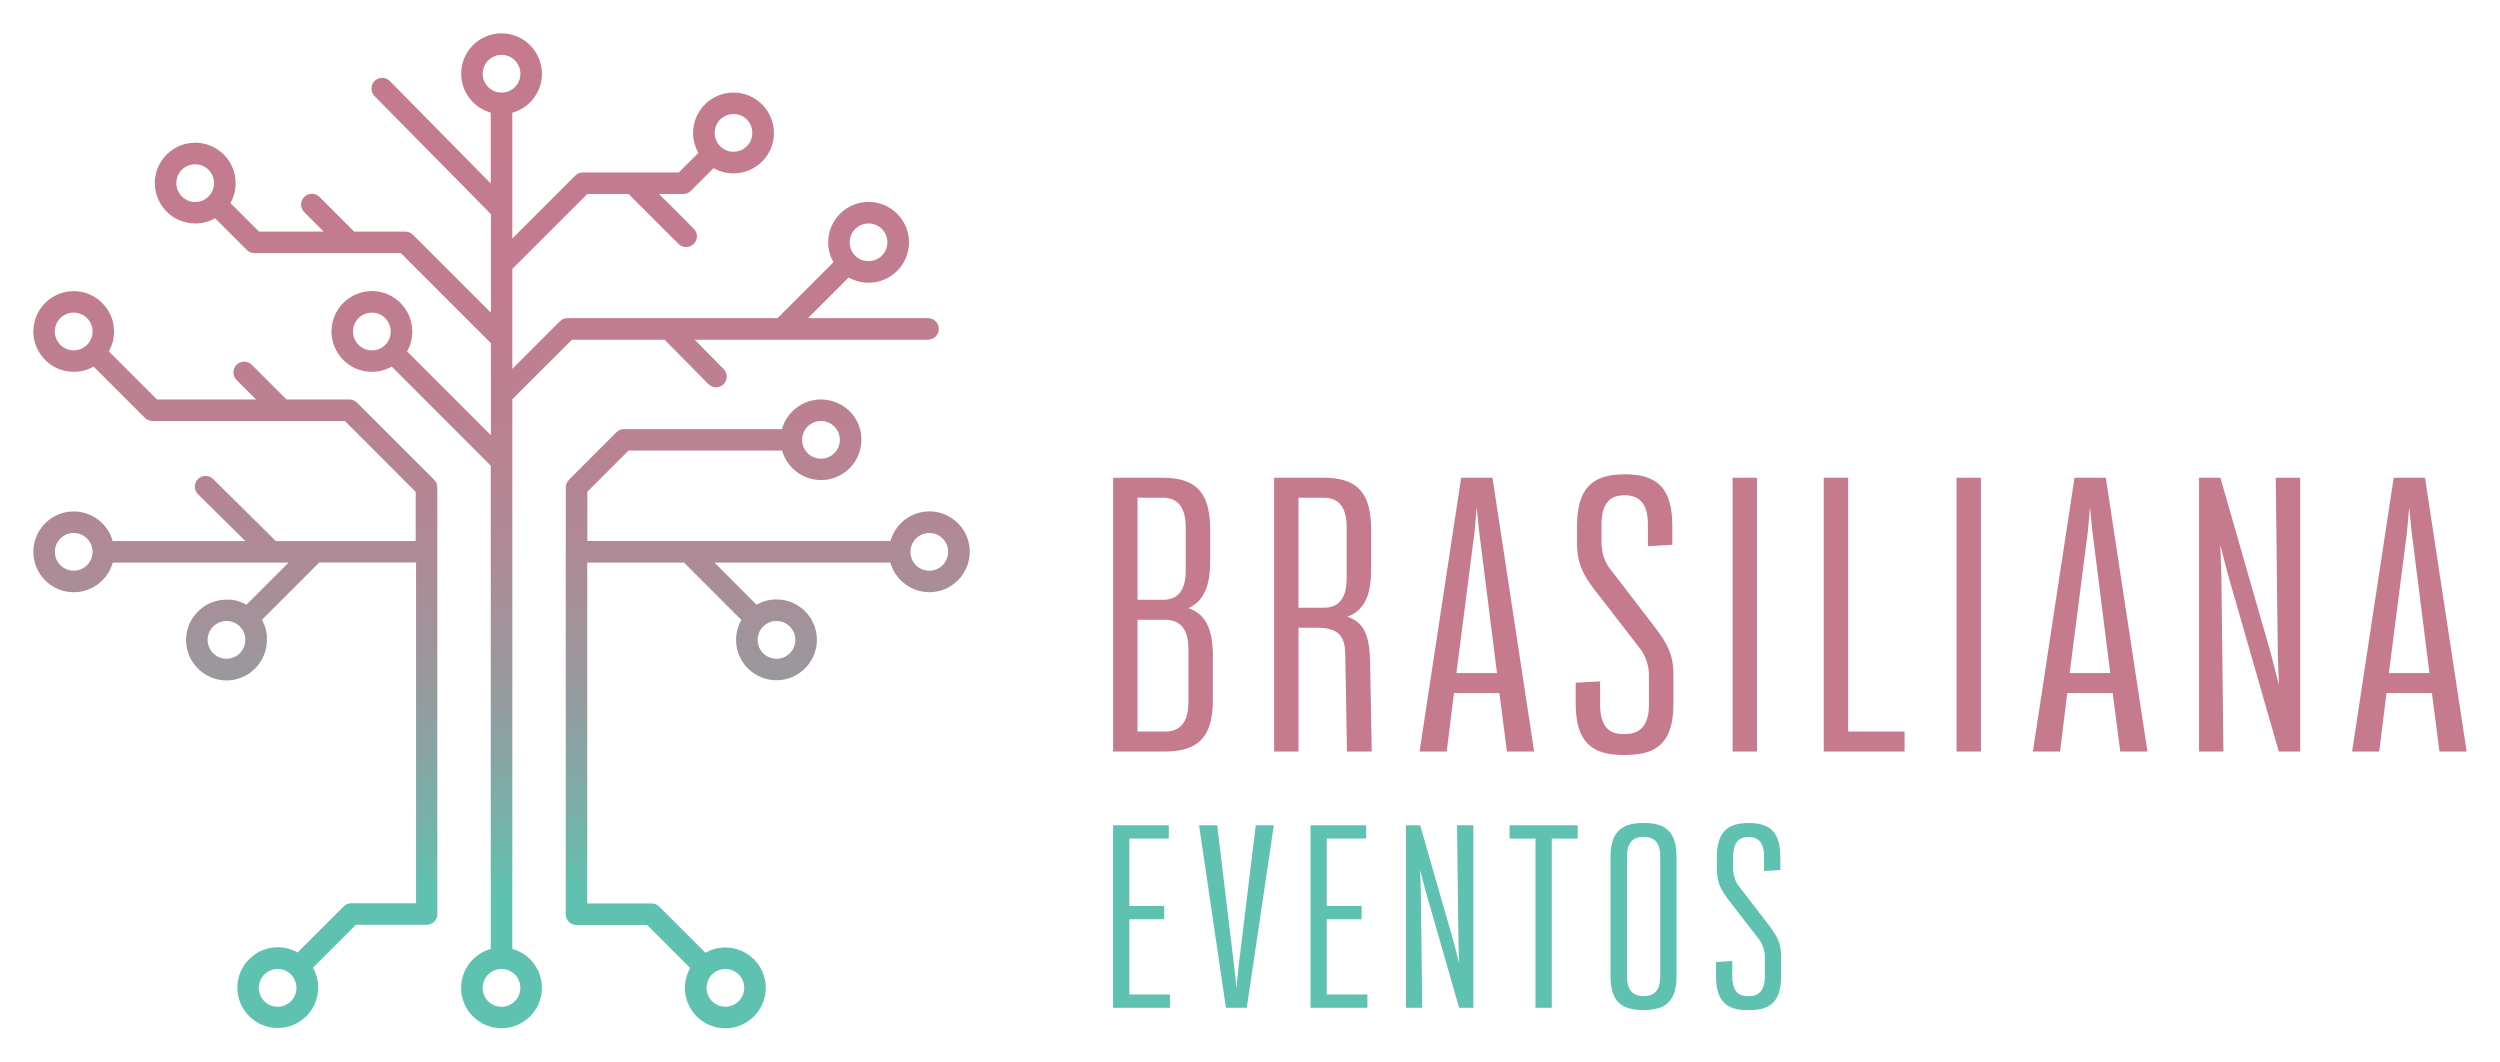 <?xml version="1.0" encoding="utf-8"?>
<!-- Generator: Adobe Illustrator 26.5.0, SVG Export Plug-In . SVG Version: 6.00 Build 0)  -->
<svg version="1.1" id="Layer_1" xmlns="http://www.w3.org/2000/svg" xmlns:xlink="http://www.w3.org/1999/xlink" x="0px" y="0px"
	 viewBox="0 0 449.72 190.96" style="enable-background:new 0 0 449.72 190.96;" xml:space="preserve">
<style type="text/css">
	.st0{fill:#C57A8E;}
	.st1{fill-rule:evenodd;clip-rule:evenodd;fill:url(#SVGID_1_);}
	.st2{fill:#5FC2B0;}
</style>
<g>
	<g>
		<g>
			<path class="st0" d="M218.18,117.93v7.98c0,6.62-2.6,9.28-8.6,9.28h-9.34V85.94h8.91c5.94,0,8.54,2.6,8.54,9.28v5.82
				c0,4.52-1.24,7.18-3.9,8.35C216.82,110.44,218.18,113.1,218.18,117.93z M204.63,89.52v18.38h4.52c2.97,0,4.15-1.92,4.15-5.38
				v-7.61c0-3.47-1.24-5.38-4.15-5.38H204.63z M213.78,116.81c0-3.4-1.24-5.32-4.21-5.32h-4.95v20.11h4.95
				c2.97,0,4.21-1.92,4.21-5.38V116.81z"/>
			<path class="st0" d="M246.76,135.19h-4.46L242,117.62c-0.06-2.91-0.99-4.7-5.07-4.7h-3.34v22.27h-4.39V85.94h8.91
				c5.94,0,8.54,2.6,8.54,9.28v7.24c0,4.76-1.3,7.36-4.27,8.48c3.09,1.05,3.96,3.53,4.08,7.92L246.76,135.19z M233.58,89.52v19.8
				h4.52c2.97,0,4.15-1.92,4.15-5.38v-9.03c0-3.47-1.24-5.38-4.15-5.38H233.58z"/>
			<path class="st0" d="M269.72,124.67h-8.17l-1.3,10.52h-4.89l7.49-49.25h5.63l7.49,49.25h-4.89L269.72,124.67z M269.29,121.08
				l-3.22-25.55l-0.43-4.27l-0.37,4.27l-3.28,25.55H269.29z"/>
			<path class="st0" d="M301.03,121.27v5.26c0,6.68-2.6,9.28-8.6,9.28h-0.5c-5.88,0-8.48-2.66-8.48-9.28v-3.71l4.39-0.25v4.15
				c0,3.47,1.24,5.32,4.08,5.32h0.5c2.85,0,4.21-1.86,4.21-5.32v-5.26c0-1.61-0.56-3.34-1.49-4.64l-8.23-10.64
				c-2.1-2.72-3.22-4.83-3.22-8.48V94.6c0-6.62,2.66-9.28,8.48-9.28h0.12c5.94,0,8.54,2.6,8.54,9.28V98l-4.39,0.25v-3.9
				c0-3.4-1.24-5.26-4.15-5.26h-0.12c-2.78,0-4.08,1.79-4.08,5.26v3.16c0,1.73,0.49,3.53,1.55,4.83l8.17,10.64
				C299.91,115.76,301.03,117.8,301.03,121.27z"/>
			<path class="st0" d="M316.06,85.94v49.25h-4.39V85.94H316.06z"/>
			<path class="st0" d="M342.61,131.6v3.59h-14.54V85.94h4.39v45.66H342.61z"/>
			<path class="st0" d="M356.35,85.94v49.25h-4.39V85.94H356.35z"/>
			<path class="st0" d="M380.05,124.67h-8.17l-1.3,10.52h-4.89l7.49-49.25h5.63l7.49,49.25h-4.89L380.05,124.67z M379.61,121.08
				l-3.22-25.55l-0.43-4.27l-0.37,4.27l-3.28,25.55H379.61z"/>
			<path class="st0" d="M413.77,85.94v49.25h-3.84l-9.1-31.68l-1.42-5.45l0.19,5.45l0.37,31.68h-4.39V85.94h3.84l9.1,31.68
				l1.42,5.57l-0.19-5.57l-0.37-31.68H413.77z"/>
			<path class="st0" d="M437.47,124.67h-8.17l-1.3,10.52h-4.89l7.49-49.25h5.63l7.49,49.25h-4.89L437.47,124.67z M437.03,121.08
				l-3.22-25.55l-0.43-4.27l-0.37,4.27l-3.28,25.55H437.03z"/>
		</g>
		<linearGradient id="SVGID_1_" gradientUnits="userSpaceOnUse" x1="90.222" y1="184.96" x2="90.222" y2="6">
			<stop  offset="0.134" style="stop-color:#5FC2B0"/>
			<stop  offset="0.225" style="stop-color:#7BAEA7"/>
			<stop  offset="0.335" style="stop-color:#969B9E"/>
			<stop  offset="0.456" style="stop-color:#AB8C97"/>
			<stop  offset="0.591" style="stop-color:#BA8292"/>
			<stop  offset="0.75" style="stop-color:#C27C8F"/>
			<stop  offset="1" style="stop-color:#C57A8E"/>
		</linearGradient>
		<path class="st1" d="M153.77,45.92l0.08,0.07l0.07,0.08c0.6,0.57,1.42,0.91,2.32,0.91c0.94,0,1.78-0.38,2.4-0.99
			c0.61-0.61,0.99-1.46,0.99-2.4c0-0.94-0.38-1.79-0.99-2.4c-0.61-0.61-1.46-0.99-2.4-0.99c-0.94,0-1.78,0.38-2.4,0.99
			c-0.61,0.61-0.99,1.46-0.99,2.4C152.85,44.5,153.2,45.32,153.77,45.92L153.77,45.92z M88.28,170.7V83.77L70.47,65.95
			c-1.06,0.6-2.28,0.94-3.58,0.94c-2,0-3.81-0.81-5.13-2.13l0,0l0,0l-0.01-0.01c-1.31-1.32-2.12-3.13-2.12-5.12
			c0-2,0.81-3.82,2.13-5.14c1.31-1.31,3.13-2.13,5.14-2.13c2,0,3.81,0.81,5.13,2.13l0.01,0.01c1.31,1.32,2.13,3.13,2.13,5.13
			c0,1.3-0.34,2.53-0.94,3.58l15.08,15.08v-7.27v-9.29l-16.2-16.2H45.77v0c-0.49,0-0.99-0.19-1.37-0.57l-5.71-5.7
			c-1.06,0.6-2.28,0.94-3.58,0.94c-2,0-3.81-0.81-5.13-2.13l0,0l0,0l-0.01-0.01c-1.31-1.32-2.12-3.13-2.12-5.12
			c0-2.01,0.81-3.82,2.13-5.14c1.31-1.31,3.13-2.13,5.14-2.13c2,0,3.81,0.81,5.13,2.13l0.01,0.01c1.31,1.31,2.13,3.13,2.13,5.13
			c0,1.3-0.34,2.52-0.94,3.58l5.14,5.14h11.64l-3.5-3.5c-0.76-0.76-0.76-1.98,0-2.74c0.76-0.76,1.98-0.76,2.74,0l6.24,6.24h9.2
			c0.56,0,1.06,0.23,1.41,0.61l13.99,13.99V38.52L67.38,17.29c-0.75-0.76-0.74-1.98,0.02-2.73c0.76-0.75,1.98-0.74,2.73,0.02
			l18.15,18.43V20.26c-1.22-0.34-2.32-0.99-3.19-1.87l0,0l0,0l-0.01-0.01c-1.31-1.32-2.12-3.13-2.12-5.12c0-2,0.81-3.82,2.13-5.14
			C86.4,6.81,88.22,6,90.22,6c2,0,3.81,0.81,5.13,2.13l0.01,0.01c1.31,1.32,2.13,3.13,2.13,5.13c0,2.01-0.81,3.82-2.13,5.14
			c-0.88,0.88-1.97,1.53-3.2,1.87v22.63l11.28-11.28c0.35-0.37,0.85-0.61,1.41-0.61h17.26l3.52-3.52c-0.6-1.06-0.95-2.28-0.95-3.58
			c0-2.01,0.81-3.82,2.13-5.14c1.31-1.31,3.13-2.13,5.14-2.13c2,0,3.81,0.81,5.13,2.13l0.01,0.01c1.31,1.32,2.13,3.13,2.13,5.13
			c0,2.01-0.81,3.82-2.13,5.14c-1.32,1.31-3.13,2.13-5.14,2.13c-1.3,0-2.52-0.34-3.58-0.95l-4.09,4.09
			c-0.38,0.38-0.87,0.57-1.37,0.57l0,0h-4.35l6.24,6.24c0.76,0.76,0.76,1.98,0,2.74c-0.76,0.76-1.98,0.76-2.74,0l-8.98-8.98h-7.43
			L92.16,48.37v17.98l8.55-8.55c0.38-0.38,0.87-0.57,1.37-0.57l0,0h37.79l10.06-10.06c-0.6-1.06-0.95-2.28-0.95-3.58
			c0-2,0.81-3.82,2.13-5.14c1.31-1.31,3.13-2.13,5.14-2.13c2,0,3.81,0.81,5.13,2.13l0.01,0.01c1.31,1.32,2.13,3.13,2.13,5.13
			c0,2.01-0.81,3.82-2.13,5.14c-1.31,1.31-3.13,2.13-5.14,2.13c-1.3,0-2.52-0.34-3.58-0.95l-7.32,7.32h21.59
			c1.07,0,1.94,0.87,1.94,1.94c0,1.07-0.87,1.94-1.94,1.94h-26.27h-15.7l5.21,5.28c0.75,0.76,0.74,1.98-0.02,2.73
			c-0.76,0.75-1.98,0.74-2.73-0.02l-7.88-7.99h-16.66L92.16,71.82v98.87c1.23,0.34,2.32,0.99,3.2,1.87
			c1.31,1.31,2.13,3.13,2.13,5.14c0,2-0.81,3.81-2.13,5.13l-0.01,0.01c-1.32,1.31-3.13,2.13-5.13,2.13c-2,0-3.82-0.81-5.14-2.13
			c-1.32-1.31-2.13-3.13-2.13-5.14c0-2,0.81-3.81,2.13-5.13l0,0l0,0l0.01-0.01C85.98,171.68,87.07,171.04,88.28,170.7L88.28,170.7z
			 M37.51,30.54c-0.61-0.61-1.46-0.99-2.4-0.99c-0.94,0-1.78,0.38-2.4,0.99c-0.61,0.61-0.99,1.46-0.99,2.4
			c0,0.94,0.38,1.79,0.99,2.4l0.01,0.01c0.61,0.61,1.46,0.99,2.4,0.99c0.94,0,1.78-0.38,2.4-0.99c0.61-0.61,0.99-1.46,0.99-2.4
			C38.5,32,38.12,31.15,37.51,30.54L37.51,30.54z M92.62,10.86c-0.61-0.61-1.46-0.99-2.4-0.99c-0.94,0-1.78,0.38-2.4,0.99
			c-0.61,0.61-0.99,1.46-0.99,2.4c0,0.94,0.38,1.79,0.99,2.4l0.01,0.01c0.61,0.61,1.46,0.99,2.4,0.99c0.94,0,1.78-0.38,2.4-0.99
			c0.61-0.61,0.99-1.46,0.99-2.4C93.61,12.32,93.23,11.47,92.62,10.86L92.62,10.86z M134.35,21.5c-0.61-0.61-1.46-0.99-2.4-0.99
			c-0.94,0-1.78,0.38-2.4,0.99c-0.61,0.61-0.99,1.46-0.99,2.4c0,0.9,0.35,1.72,0.91,2.33l0.08,0.07l0.07,0.08
			c0.6,0.57,1.42,0.92,2.32,0.92c0.94,0,1.78-0.38,2.4-0.99c0.61-0.61,0.99-1.46,0.99-2.4C135.33,22.96,134.96,22.11,134.35,21.5
			L134.35,21.5z M147.68,71.86c-2.01,0-3.82,0.81-5.14,2.13c-0.87,0.88-1.53,1.97-1.87,3.2h-28.41l0,0c-0.5,0-0.99,0.19-1.37,0.57
			l-8.55,8.55l0.01,0c-0.35,0.35-0.57,0.83-0.57,1.37v11.42c-0.01,0.06-0.01,0.12-0.01,0.18v65.18c0,1.07,0.87,1.94,1.94,1.94h12.72
			l7.73,7.73c-0.6,1.06-0.95,2.28-0.95,3.58c0,2.01,0.81,3.82,2.13,5.14c1.31,1.31,3.13,2.13,5.14,2.13c2,0,3.81-0.81,5.13-2.13
			l0.01-0.01c1.31-1.32,2.13-3.13,2.13-5.13c0-2.01-0.81-3.82-2.13-5.14s-3.13-2.13-5.14-2.13c-1.3,0-2.52,0.34-3.58,0.95
			l-8.26-8.26c-0.35-0.37-0.85-0.61-1.41-0.61h-11.59v-61.31h17.41l10.31,10.31c-0.6,1.06-0.95,2.28-0.95,3.58
			c0,2.01,0.81,3.82,2.13,5.14c1.31,1.31,3.13,2.13,5.14,2.13c2,0,3.81-0.81,5.13-2.13l0.01-0.01c1.31-1.31,2.13-3.13,2.13-5.13
			c0-2-0.81-3.82-2.13-5.14s-3.13-2.13-5.14-2.13c-1.3,0-2.52,0.34-3.58,0.95l-7.57-7.58h31.64c0.34,1.23,0.99,2.32,1.87,3.2
			c1.31,1.31,3.13,2.13,5.14,2.13c2,0,3.81-0.81,5.13-2.13l0.01-0.01c1.31-1.32,2.13-3.13,2.13-5.13c0-2.01-0.81-3.82-2.13-5.14
			s-3.13-2.13-5.14-2.13c-1.99,0-3.8,0.81-5.12,2.12l-0.01,0.01l0,0l0,0c-0.87,0.87-1.53,1.97-1.86,3.19h-54.53v-8.85l7.42-7.42
			h27.61c0.34,1.22,0.99,2.31,1.86,3.18l0.01,0.01l0,0l0,0c1.32,1.31,3.13,2.13,5.13,2.13c2.01,0,3.82-0.81,5.14-2.13
			c1.31-1.31,2.13-3.13,2.13-5.14c0-2-0.81-3.81-2.13-5.13l-0.01-0.01C151.5,72.67,149.68,71.86,147.68,71.86L147.68,71.86z
			 M150.08,76.72c-0.61-0.61-1.46-0.99-2.4-0.99c-0.94,0-1.78,0.38-2.4,0.99c-0.61,0.61-0.99,1.46-0.99,2.4
			c0,0.94,0.38,1.79,0.99,2.4l0.01,0.01c0.61,0.61,1.46,0.98,2.4,0.98c0.94,0,1.79-0.38,2.4-0.99c0.61-0.61,0.99-1.46,0.99-2.4
			C151.07,78.18,150.69,77.34,150.08,76.72L150.08,76.72z M13.26,52.37c-2.01,0-3.82,0.81-5.14,2.13C6.81,55.81,6,57.63,6,59.63
			c0,1.99,0.81,3.8,2.12,5.12l0.01,0.01l0,0l0,0c1.32,1.32,3.13,2.13,5.13,2.13c1.3,0,2.52-0.34,3.58-0.94l9.17,9.17
			c0.35,0.37,0.85,0.61,1.41,0.61h34.62l12.74,12.75v8.85H49.62L38.34,86.17c-0.76-0.75-1.98-0.75-2.73,0.01
			c-0.75,0.76-0.75,1.98,0.01,2.73l8.51,8.42H20.27c-0.34-1.23-0.99-2.32-1.87-3.2c-1.32-1.31-3.13-2.13-5.14-2.13
			c-1.99,0-3.8,0.81-5.12,2.12l-0.01,0.01l0,0l0,0C6.81,95.46,6,97.27,6,99.27c0,2,0.81,3.82,2.13,5.14
			c1.31,1.31,3.13,2.13,5.14,2.13c2,0,3.81-0.81,5.13-2.13l0.01-0.01c0.87-0.87,1.53-1.97,1.87-3.19H51.9l-7.57,7.57l-0.04-0.02
			l-0.01,0l-0.05-0.03l-0.02-0.01l-0.03-0.02l-0.05-0.03l0,0l-0.05-0.03l-0.03-0.01l-0.03-0.01l-0.05-0.03l0,0l-0.05-0.02
			l-0.03-0.01l-0.02-0.01l-0.05-0.02l0,0l-0.05-0.02l-0.03-0.02l-0.02-0.01l-0.05-0.02l-0.01,0l-0.04-0.02l-0.04-0.02l-0.02-0.01
			l-0.05-0.02l-0.01-0.01l-0.04-0.02l-0.04-0.02l-0.01,0l-0.05-0.02l-0.02-0.01l-0.04-0.01l-0.05-0.02l-0.01,0l-0.05-0.02
			l-0.02-0.01l-0.03-0.01l-0.05-0.02h0l-0.06-0.02l-0.03-0.01l-0.03-0.01l-0.06-0.02l0,0l-0.05-0.02l-0.03-0.01l-0.02-0.01
			l-0.06-0.02l-0.01,0l-0.05-0.01l-0.04-0.01l-0.02-0.01l-0.06-0.01l-0.01,0l-0.05-0.01l-0.04-0.01l-0.02,0l-0.06-0.01l-0.02,0
			l-0.04-0.01L42.3,108l-0.01,0l-0.06-0.01l-0.02,0l-0.04-0.01l-0.05-0.01h-0.01l-0.06-0.01l-0.03,0L42,107.94l-0.06-0.01h0
			l-0.06-0.01l-0.03,0l-0.03,0l-0.06-0.01l0,0l-0.06-0.01l-0.04,0l-0.02,0l-0.06-0.01l-0.01,0l-0.05-0.01l-0.04,0l-0.02,0
			l-0.06-0.01l-0.01,0l-0.05,0l-0.05,0l-0.01,0l-0.06,0l-0.02,0l-0.04,0l-0.05,0l-0.01,0l-0.06,0l-0.02,0l-0.04,0l-0.06,0h-0.01
			l-0.06,0l-0.03,0h-0.03h-0.06c-1.99,0-3.8,0.81-5.12,2.12l-0.01,0.01l0,0l0,0c-1.32,1.32-2.13,3.13-2.13,5.13
			c0,2.01,0.81,3.82,2.13,5.14c1.31,1.31,3.13,2.13,5.14,2.13c2,0,3.81-0.81,5.13-2.13l0.01-0.01c1.31-1.31,2.13-3.13,2.13-5.13
			v-0.06V115l0-0.03l0-0.06v-0.01l0-0.06l0-0.04l0-0.02l0-0.06l0-0.01l0-0.05l0-0.04l0-0.02l0-0.06l0-0.01l0-0.05l0-0.05l0-0.01
			l-0.01-0.06l0-0.02l0-0.04l-0.01-0.05l0-0.01l-0.01-0.06l0-0.02l0-0.04l-0.01-0.06l0,0l-0.01-0.06l0-0.03l-0.01-0.03l-0.01-0.06v0
			l-0.01-0.06l-0.01-0.03l-0.01-0.03l-0.01-0.06l0-0.01l-0.01-0.05l-0.01-0.04l0-0.02l-0.01-0.06l0-0.01l-0.01-0.05l-0.01-0.04
			l0-0.02l-0.01-0.06l0-0.01l-0.01-0.04l-0.01-0.05l0-0.01l-0.01-0.06l-0.01-0.02l-0.01-0.04l-0.01-0.05l0-0.01l-0.02-0.06
			l-0.01-0.02l-0.01-0.03l-0.02-0.05l0,0l-0.02-0.06l-0.01-0.03l-0.01-0.03l-0.02-0.06v0l-0.02-0.05l-0.01-0.03l-0.01-0.02
			l-0.02-0.05l0-0.01l-0.02-0.05l-0.01-0.04l-0.01-0.02l-0.02-0.05l0-0.01l-0.02-0.04l-0.02-0.04l-0.01-0.01l-0.02-0.05l-0.01-0.01
			l-0.02-0.04l-0.02-0.04l0-0.01l-0.02-0.05l-0.01-0.02l-0.02-0.03l-0.02-0.05l0-0.01l-0.02-0.05l-0.01-0.02l-0.01-0.03l-0.02-0.05
			l0,0l-0.03-0.05l-0.01-0.03l-0.01-0.02l-0.03-0.05l0,0l-0.02-0.05l-0.02-0.03l-0.01-0.02l-0.03-0.05l0-0.01l-0.02-0.04
			l10.31-10.31h17.41l0,61.31H63.2c-0.55,0-1.05,0.23-1.41,0.61l-8.25,8.25c-1.06-0.6-2.28-0.94-3.58-0.94
			c-1.99,0-3.8,0.81-5.12,2.12l-0.01,0.01l0,0l0,0c-1.32,1.32-2.13,3.13-2.13,5.13c0,2.01,0.81,3.82,2.13,5.14
			c1.31,1.31,3.13,2.13,5.14,2.13c2,0,3.81-0.81,5.13-2.13l0.01-0.01c1.31-1.32,2.13-3.13,2.13-5.13c0-1.3-0.34-2.52-0.94-3.58
			l7.72-7.72h12.72c1.07,0,1.94-0.87,1.94-1.94c0-0.06,0-0.12-0.01-0.18l0-64.82c0.01-0.06,0.01-0.12,0.01-0.18
			c0-0.06,0-0.12-0.01-0.18V87.67c0-0.53-0.22-1.02-0.57-1.37l0.01,0L64.22,72.43c-0.38-0.38-0.87-0.57-1.37-0.57v0H51.54
			l-6.24-6.24c-0.76-0.76-1.98-0.76-2.74,0c-0.76,0.76-0.76,1.98,0,2.74l3.5,3.5H28.23l-8.65-8.64c0.6-1.06,0.94-2.28,0.94-3.58
			c0-2-0.81-3.81-2.13-5.13l-0.01-0.01C17.08,53.18,15.26,52.37,13.26,52.37L13.26,52.37z M15.66,57.23
			c0.61,0.61,0.99,1.46,0.99,2.4c0,0.94-0.38,1.78-0.99,2.4c-0.61,0.61-1.46,0.99-2.4,0.99c-0.94,0-1.79-0.38-2.4-0.99l-0.01-0.01
			c-0.61-0.61-0.99-1.46-0.99-2.4c0-0.94,0.38-1.78,0.99-2.4c0.61-0.61,1.46-0.99,2.4-0.99C14.2,56.24,15.05,56.62,15.66,57.23
			L15.66,57.23z M69.29,57.23c-0.61-0.61-1.46-0.99-2.4-0.99c-0.94,0-1.78,0.38-2.4,0.99c-0.61,0.61-0.99,1.46-0.99,2.4
			c0,0.94,0.38,1.79,0.99,2.4l0.01,0.01c0.61,0.61,1.46,0.99,2.4,0.99c0.94,0,1.78-0.38,2.4-0.99c0.61-0.61,0.99-1.46,0.99-2.4
			C70.28,58.69,69.9,57.85,69.29,57.23L69.29,57.23z M15.66,96.87c0.61,0.61,0.99,1.46,0.99,2.4c0,0.94-0.38,1.79-0.99,2.4
			c-0.61,0.61-1.46,0.99-2.4,0.99c-0.94,0-1.78-0.38-2.4-0.99c-0.61-0.61-0.99-1.46-0.99-2.4c0-0.94,0.38-1.79,0.99-2.4l0.01-0.01
			c0.61-0.61,1.46-0.99,2.4-0.99C14.2,95.88,15.05,96.26,15.66,96.87L15.66,96.87z M169.58,96.87c-0.61-0.61-1.46-0.99-2.4-0.99
			c-0.94,0-1.79,0.38-2.4,0.99l-0.01,0.01c-0.61,0.61-0.99,1.46-0.99,2.4c0,0.94,0.38,1.78,0.99,2.4c0.61,0.61,1.46,0.99,2.4,0.99
			c0.94,0,1.79-0.38,2.4-0.99c0.61-0.61,0.99-1.46,0.99-2.4C170.57,98.33,170.19,97.49,169.58,96.87L169.58,96.87z M43.15,112.7
			c-0.61-0.61-1.46-0.99-2.4-0.99c-0.94,0-1.79,0.38-2.4,0.99l-0.01,0.01c-0.61,0.61-0.99,1.46-0.99,2.4c0,0.94,0.38,1.79,0.99,2.4
			c0.61,0.61,1.46,0.99,2.4,0.99c0.94,0,1.79-0.38,2.4-0.99c0.61-0.61,0.99-1.46,0.99-2.4C44.14,114.16,43.76,113.31,43.15,112.7
			L43.15,112.7z M139.69,111.71c-0.94,0-1.79,0.38-2.4,0.99l-0.01,0.01c-0.61,0.61-0.99,1.46-0.99,2.4c0,0.94,0.38,1.79,0.99,2.4
			c0.61,0.61,1.46,0.99,2.4,0.99c0.94,0,1.79-0.38,2.4-0.99c0.61-0.61,0.99-1.46,0.99-2.4c0-0.94-0.38-1.78-0.99-2.4
			C141.48,112.09,140.63,111.71,139.69,111.71L139.69,111.71z M92.62,175.3c-0.61-0.61-1.46-0.99-2.4-0.99
			c-0.94,0-1.79,0.38-2.4,0.99l-0.01,0.01c-0.61,0.61-0.99,1.46-0.99,2.4c0,0.94,0.38,1.78,0.99,2.4c0.61,0.61,1.46,0.99,2.4,0.99
			c0.94,0,1.79-0.38,2.4-0.99c0.61-0.61,0.99-1.46,0.99-2.4C93.61,176.76,93.23,175.91,92.62,175.3L92.62,175.3z M52.34,175.29
			c-0.61-0.61-1.45-0.98-2.39-0.98c-0.94,0-1.79,0.38-2.4,0.99l-0.01,0.01c-0.61,0.61-0.99,1.46-0.99,2.4c0,0.94,0.38,1.78,0.99,2.4
			c0.61,0.61,1.46,0.99,2.4,0.99c0.94,0,1.79-0.38,2.4-0.99c0.61-0.61,0.99-1.46,0.99-2.4c0-0.93-0.38-1.77-0.98-2.39l-0.01-0.01h0
			L52.34,175.29L52.34,175.29z M130.49,174.31c-0.9,0-1.72,0.34-2.32,0.91l-0.08,0.08l-0.08,0.08c-0.56,0.6-0.91,1.42-0.91,2.32
			c0,0.94,0.38,1.78,0.99,2.4c0.61,0.61,1.46,0.99,2.4,0.99c0.94,0,1.79-0.38,2.4-0.99c0.61-0.61,0.99-1.46,0.99-2.4
			c0-0.94-0.38-1.78-0.99-2.4C132.27,174.69,131.42,174.31,130.49,174.31z"/>
		<g>
			<path class="st2" d="M210.46,178.9v2.39h-10.23v-32.84h10.02v2.39h-7.09v12.13h6.27v2.39h-6.27v13.53H210.46z"/>
			<path class="st2" d="M229.15,148.45l-4.87,32.84h-3.75l-4.83-32.84h3.26l3.18,26.44l0.29,2.97l0.25-2.97l3.22-26.44H229.15z"/>
			<path class="st2" d="M245.98,178.9v2.39h-10.23v-32.84h10.02v2.39h-7.1v12.13h6.27v2.39h-6.27v13.53H245.98z"/>
			<path class="st2" d="M265.04,148.45v32.84h-2.56l-6.06-21.12l-0.95-3.63l0.12,3.63l0.25,21.12h-2.93v-32.84h2.56l6.06,21.12
				l0.95,3.71l-0.12-3.71l-0.25-21.12H265.04z"/>
			<path class="st2" d="M283.81,150.85h-4.66v30.44h-2.93v-30.44h-4.66v-2.39h12.25V150.85z"/>
			<path class="st2" d="M295.61,148.04h0.08c4.12,0,5.9,1.73,5.9,6.19v21.28c0,4.41-1.77,6.19-5.9,6.19h-0.08
				c-4.13,0-5.9-1.73-5.9-6.19v-21.28C289.71,149.81,291.52,148.04,295.61,148.04z M292.68,154.06v21.57c0,2.31,0.91,3.55,2.93,3.55
				h0.08c2.1,0,2.97-1.24,2.97-3.55v-21.57c0-2.27-0.87-3.51-2.97-3.51h-0.08C293.58,150.56,292.68,151.75,292.68,154.06z"/>
			<path class="st2" d="M320.4,172.01v3.51c0,4.46-1.73,6.19-5.73,6.19h-0.33c-3.92,0-5.65-1.77-5.65-6.19v-2.47l2.93-0.17v2.76
				c0,2.31,0.83,3.55,2.72,3.55h0.33c1.9,0,2.8-1.24,2.8-3.55v-3.51c0-1.07-0.37-2.23-0.99-3.09l-5.49-7.09
				c-1.4-1.82-2.15-3.22-2.15-5.65v-2.06c0-4.41,1.77-6.19,5.65-6.19h0.08c3.96,0,5.69,1.73,5.69,6.19v2.27l-2.93,0.17v-2.6
				c0-2.27-0.83-3.51-2.76-3.51h-0.08c-1.86,0-2.72,1.2-2.72,3.51v2.1c0,1.16,0.33,2.35,1.03,3.22l5.45,7.1
				C319.66,168.34,320.4,169.7,320.4,172.01z"/>
		</g>
	</g>
</g>
</svg>
